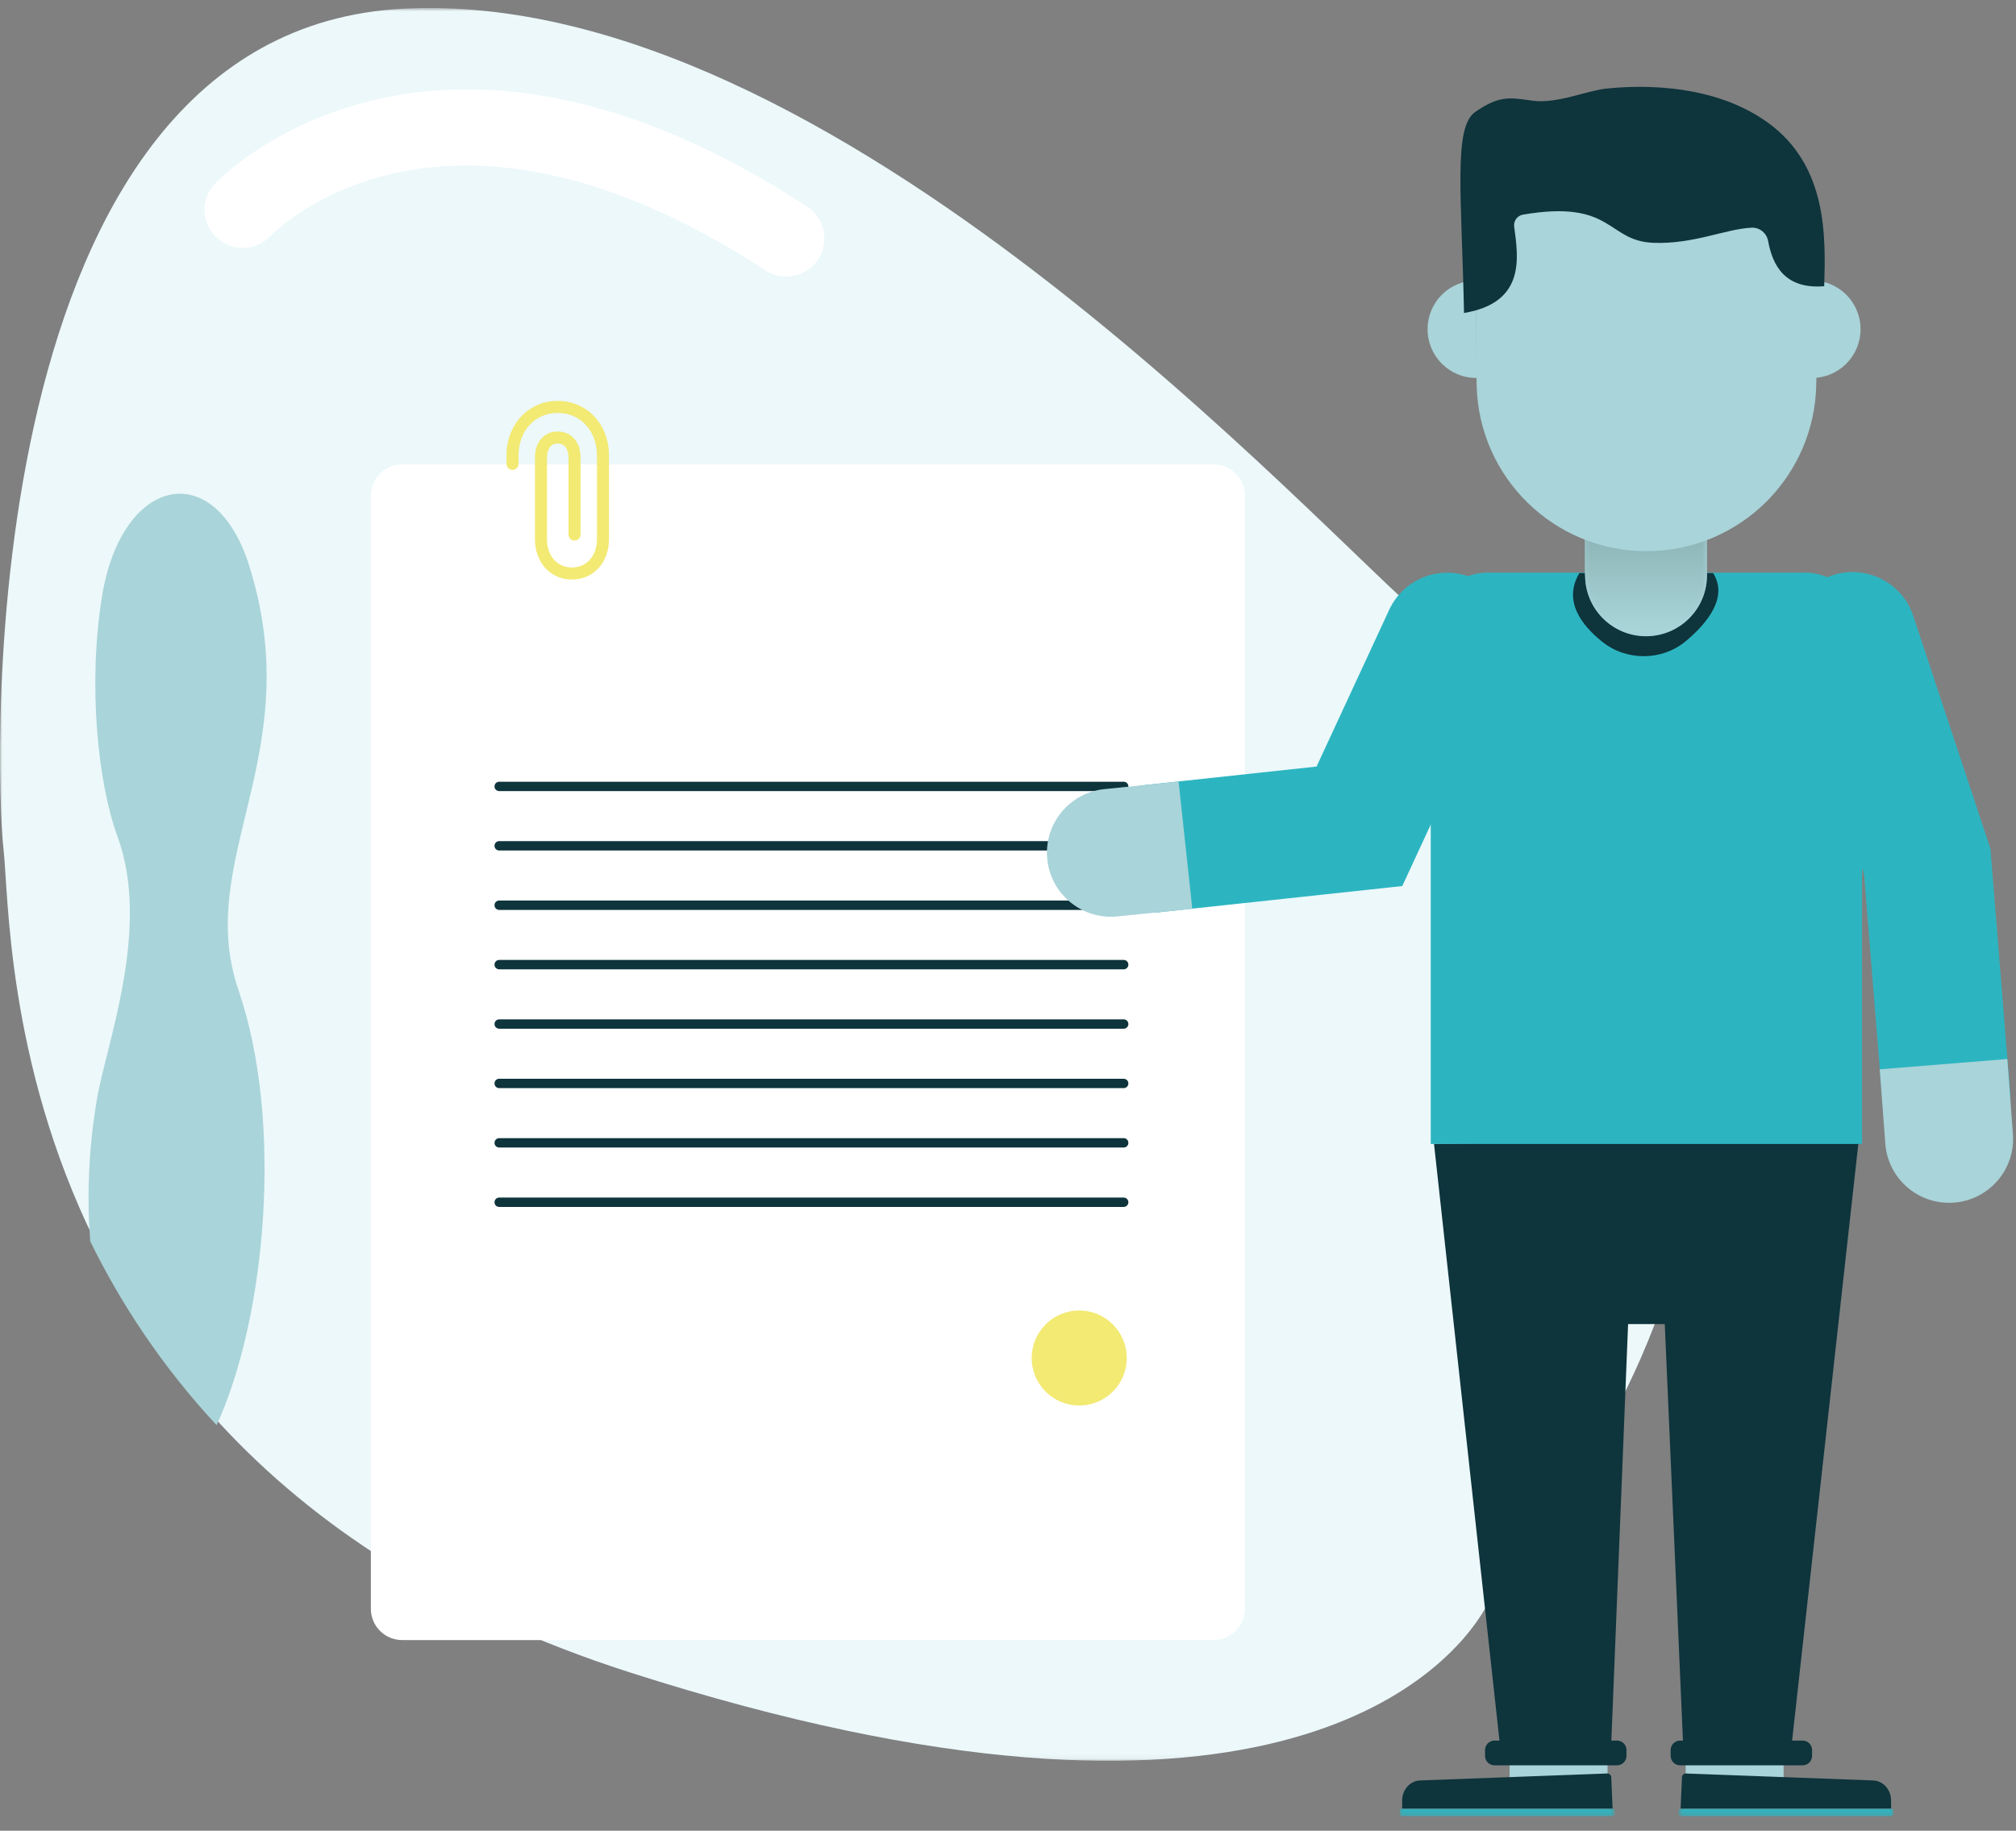 <svg xmlns="http://www.w3.org/2000/svg" xmlns:xlink="http://www.w3.org/1999/xlink" width="436" height="396" viewBox="0 0 436 396"><rect x="0" y="0" width="436" height="396" fill="#808080" stroke="none"/><defs><path id="1nuq9pkw3a" d="M0 0.782L366.856 0.782 366.856 379.927 0 379.927z"></path><path id="g3l1j2j2rc" d="M.157.044V16.68h.03c0 7.268 5.895 13.162 13.175 13.162 7.278 0 13.183-5.894 13.183-13.162L26.525.044H.156z"></path><path id="ytqap0mkif" d="M0.989 0.044L47.471 0.044 47.471 1.734 0.989 1.734z"></path><path id="hv3px1oamh" d="M0.584 0.044L47.065 0.044 47.065 1.734 0.584 1.734z"></path><linearGradient id="0khm2shnbd" x1="50%" x2="50%" y1="94.32%" y2="28.798%"><stop offset="0%" stop-color="#A8D4D8"></stop><stop offset="100%" stop-color="#8EB6B8"></stop></linearGradient></defs><g fill="none" fill-rule="evenodd"><g><g><g><g transform="translate(-144 -713) translate(144 713) translate(0 .952)"><mask id="u2wt4glx1b" fill="#fff"><use xlink:href="#1nuq9pkw3a"></use></mask><path fill="#ECF8FA" d="M321.204 346.977c-8.308 14.421-48.396 57.672-185.099 13.792-40.396-12.966-68.557-32.253-88.235-53.446-11.957-12.884-20.79-26.46-27.325-39.767C1.402 228.663 1.835 192.195.775 182.92-1.247 165.249-6.019 5.694 87.277.922 180.584-3.84 285.25 113.968 309.504 134.131c117.078 97.347 20.019 198.425 11.7 212.846" mask="url(#u2wt4glx1b)"></path></g><path fill="#FFF" d="M262.468 353.81H86.971c-3.735 0-6.763-3.029-6.763-6.764V106.262c0-3.737 3.028-6.764 6.763-6.764h175.497c3.736 0 6.764 3.027 6.764 6.764v240.784c0 3.735-3.028 6.763-6.764 6.763" transform="translate(-144 -713) translate(144 713) translate(0 .952)"></path><path fill="#0E343C" d="M107.962 169.157L243.017 169.157M243.019 170.171H107.96c-.56 0-1.014-.454-1.014-1.014s.454-1.015 1.014-1.015H243.02c.56 0 1.014.455 1.014 1.015 0 .56-.454 1.014-1.014 1.014M107.962 182.006L243.017 182.006M243.019 183.021H107.96c-.56 0-1.014-.454-1.014-1.014s.454-1.015 1.014-1.015H243.02c.56 0 1.014.455 1.014 1.015 0 .56-.454 1.014-1.014 1.014M107.962 194.856L243.017 194.856M243.019 195.871H107.96c-.56 0-1.014-.454-1.014-1.014s.454-1.015 1.014-1.015H243.02c.56 0 1.014.455 1.014 1.015 0 .56-.454 1.014-1.014 1.014M107.962 207.706L243.017 207.706M243.019 208.722H107.96c-.56 0-1.014-.455-1.014-1.015 0-.56.454-1.014 1.014-1.014H243.02c.56 0 1.014.454 1.014 1.014s-.454 1.015-1.014 1.015M107.962 220.557L243.017 220.557M243.019 221.57H107.96c-.56 0-1.014-.454-1.014-1.014s.454-1.014 1.014-1.014H243.02c.56 0 1.014.454 1.014 1.014s-.454 1.015-1.014 1.015M107.962 233.407L243.017 233.407M243.019 234.421H107.96c-.56 0-1.014-.454-1.014-1.014s.454-1.015 1.014-1.015H243.02c.56 0 1.014.454 1.014 1.015 0 .56-.454 1.014-1.014 1.014M107.962 246.256L243.017 246.256M243.019 247.27H107.96c-.56 0-1.014-.454-1.014-1.014s.454-1.015 1.014-1.015H243.02c.56 0 1.014.455 1.014 1.015 0 .56-.454 1.014-1.014 1.014M107.962 259.106L243.017 259.106M243.019 260.12H107.96c-.56 0-1.014-.454-1.014-1.014s.454-1.014 1.014-1.014H243.02c.56 0 1.014.454 1.014 1.014s-.454 1.014-1.014 1.014" transform="translate(-144 -713) translate(144 713) translate(0 .952)"></path><path fill="#F2EA72" d="M243.68 292.797c0 5.676-4.601 10.277-10.277 10.277-5.676 0-10.278-4.601-10.278-10.277 0-5.676 4.602-10.278 10.278-10.278s10.278 4.602 10.278 10.278M123.7 124.402c-4.64 0-8.005-3.666-8.005-8.72V98.034c0-3.376 1.982-5.645 4.93-5.645 2.948 0 4.93 2.269 4.93 5.645v16.642c0 .718-.583 1.301-1.3 1.301-.717 0-1.3-.583-1.3-1.3V98.032c0-.714-.166-3.047-2.33-3.047-2.165 0-2.331 2.333-2.331 3.047v17.65c0 3.603 2.223 6.121 5.405 6.121 3.182 0 5.406-2.518 5.406-6.121V97.56c0-5.328-3.566-9.195-8.48-9.195-4.915 0-8.48 3.867-8.48 9.195v1.819c0 .718-.583 1.3-1.3 1.3-.717 0-1.3-.582-1.3-1.3v-1.82c0-6.723 4.764-11.793 11.08-11.793 6.315 0 11.079 5.07 11.079 11.794v18.123c0 5.053-3.368 8.72-8.005 8.72" transform="translate(-144 -713) translate(144 713) translate(0 .952)"></path><path fill="#A9D4D9" d="M51.581 213.233c9.772 28.51 5.959 70.836-4.74 94.09-11.957-12.884-20.793-26.46-27.327-39.767-.692-8.844-.484-19.245 1.432-30.635 2.031-12.092 11.782-37.017 4.464-56.942-4.257-11.596-6.432-32.882-3.35-51.909 4.236-26.09 24.368-30.326 31.82-6.7 12.865 40.84-12.04 63.486-2.299 91.863M347.664 384.293L326.484 385.194 326.484 380.301 347.664 380.301z" transform="translate(-144 -713) translate(144 713) translate(0 .952)"></path><path fill="#0E343C" d="M310.131 246.458L324.342 376.017 348.469 376.017 352.107 285.459 360.039 285.459 364.003 376.237 387.469 376.566 402.012 245.466z" transform="translate(-144 -713) translate(144 713) translate(0 .952)"></path><path fill="#2CB5C1" d="M402.698 246.504h-93.272V135.291c0-6.836 5.543-12.376 12.377-12.376h68.52c6.835 0 12.375 5.54 12.375 12.376v111.213z" transform="translate(-144 -713) translate(144 713) translate(0 .952)"></path><path fill="#0E343C" d="M370.49 123.006c3.257 5.159-1.074 10.66-5.823 14.667-5.163 4.36-12.887 4.419-18.162.187-4.62-3.704-8.475-8.937-4.921-14.854h28.906z" transform="translate(-144 -713) translate(144 713) translate(0 .952)"></path><path fill="#2CB5C1" d="M430.466 182.622l-16.684-50.34c-2.403-7.253-10.236-11.186-17.492-8.783-7.257 2.404-11.19 10.237-8.783 17.494l16.682 50.338 26.277-8.709zM278.15 179.072l22.293-48.119c3.213-6.934 11.442-9.952 18.378-6.74 6.937 3.213 9.954 11.442 6.74 18.378l-22.293 48.119-25.117-11.638z" transform="translate(-144 -713) translate(144 713) translate(0 .952)"></path><path fill="#2CB5C1" d="M303.268 190.71l-52.728 5.678c-7.599.818-14.425-4.68-15.243-12.281-.819-7.6 4.68-14.425 12.281-15.243l52.726-5.678 2.964 27.524z" transform="translate(-144 -713) translate(144 713) translate(0 .952)"></path><path fill="#A9D4D9" d="M257.86 195.635l-16.114 1.635c-7.599.82-14.423-4.678-15.243-12.279-.818-7.6 4.68-14.426 12.281-15.243l16.112-1.637 2.964 27.524z" transform="translate(-144 -713) translate(144 713) translate(0 .952)"></path><path fill="#2CB5C1" d="M430.464 182.598l4.272 52.86c.616 7.618-5.061 14.294-12.681 14.911-7.62.616-14.296-5.062-14.912-12.681l-4.273-52.86 27.594-2.23z" transform="translate(-144 -713) translate(144 713) translate(0 .952)"></path><path fill="#A9D4D9" d="M434.124 228.121l1.207 16.15c.616 7.62-5.062 14.295-12.682 14.912-7.62.616-14.294-5.062-14.91-12.682l-1.208-16.15 27.593-2.23zM369.168 123.51c0 7.267-5.906 13.164-13.185 13.164-7.276 0-13.172-5.897-13.172-13.163h-.031v-16.638h26.367l.021 16.638" transform="translate(-144 -713) translate(144 713) translate(0 .952)"></path></g><g transform="translate(-144 -713) translate(144 713) translate(342.623 107.734)"><mask id="lx7xt7xjre" fill="#fff"><use xlink:href="#g3l1j2j2rc"></use></mask><path fill="url(#0khm2shnbd)" d="M.157.044V16.68h.03c0 7.268 5.895 13.162 13.175 13.162 7.278 0 13.183-5.894 13.183-13.162L26.525.044H.156z" mask="url(#lx7xt7xjre)"></path></g><g><path fill="#A9D4D9" d="M349.467 40.022v24.165c0 .189 0 .378-.016.569-.145 9.922-4.231 18.898-10.74 25.42-6.655 6.64-15.834 10.755-25.989 10.755-19.963 0-36.219-15.92-36.715-35.766-.029-.323-.029-.657-.029-.978V40.022c0-18.576 15.06-33.635 33.637-33.635h6.23c18.56 0 33.622 15.059 33.622 33.635" transform="translate(-144 -713) translate(144 713) translate(43.353 18.293)"></path><path fill="#A9D4D9" d="M348.485 42.383c5.842 0 10.541 4.7 10.541 10.541 0 5.813-4.7 10.54-10.541 10.54h-.054l.054-21.081zM275.93 42.383c-5.841 0-10.54 4.7-10.54 10.541 0 5.813 4.699 10.54 10.54 10.54h.053l-.054-21.081z" transform="translate(-144 -713) translate(144 713) translate(43.353 18.293)"></path><path fill="#0E343C" d="M284.116 30.718c.904 6.735 2.504 16.451-10.847 18.692-.497-25.47-2.396-40.25 2.497-43.546 4.894-3.295 6.892-3.196 12.184-2.396 5.295.8 11.987-2.197 16.081-2.596 4.094-.4 21.772-2.099 34.856 7.29 13.082 9.387 12.584 24.867 12.284 35.454-8.433.689-11.157-4.406-12.133-9.79-.305-1.691-1.818-2.938-3.536-2.865-5.638.237-12.519 3.601-21.285 3.267-10.125-.385-8.61-9.434-28.195-6.096-1.226.21-2.07 1.355-1.906 2.586M306.36 363.562h-26.5c-1.129 0-2.043-.914-2.043-2.043v-1.264c0-1.13.914-2.043 2.043-2.043h26.5c1.128 0 2.044.914 2.044 2.043v1.264c0 1.129-.916 2.043-2.045 2.043M305.406 372.93h-45.518v-1.743c0-2.346 1.71-4.27 3.868-4.352l40.505-1.507c.468-.018.857.39.857.9l.288 6.702z" transform="translate(-144 -713) translate(144 713) translate(43.353 18.293)"></path><g transform="translate(-144 -713) translate(144 713) translate(43.353 18.293) translate(258.385 372.837)"><mask id="wmz803hkvg" fill="#fff"><use xlink:href="#ytqap0mkif"></use></mask><path fill="#2CB5C1" d="M47.056 1.734H1.404c-.23 0-.415-.186-.415-.415V.504c0-.23.186-.416.415-.416h45.652c.23 0 .415.186.415.416v.815c0 .23-.186.415-.415.415" mask="url(#wmz803hkvg)"></path></g><path fill="#A9D4D9" d="M321.208 366.951L342.388 367.853 342.388 362.959 321.208 362.959z" transform="translate(-144 -713) translate(144 713) translate(43.353 18.293)"></path><path fill="#0E343C" d="M320.001 363.562h26.5c1.128 0 2.042-.914 2.042-2.043v-1.264c0-1.13-.914-2.043-2.043-2.043h-26.499c-1.127 0-2.043.914-2.043 2.043v1.264c0 1.129.916 2.043 2.043 2.043M320.113 372.93h45.517v-1.743c0-2.346-1.71-4.27-3.867-4.352l-40.506-1.507c-.468-.018-.856.39-.856.9l-.288 6.702z" transform="translate(-144 -713) translate(144 713) translate(43.353 18.293)"></path><g transform="translate(-144 -713) translate(144 713) translate(43.353 18.293) translate(319.08 372.837)"><mask id="5hnhuob99i" fill="#fff"><use xlink:href="#hv3px1oamh"></use></mask><path fill="#2CB5C1" d="M.998 1.734h45.653c.229 0 .414-.186.414-.415V.504c0-.23-.185-.416-.414-.416H.998C.769.088.584.274.584.504v.815c0 .23.185.415.414.415" mask="url(#5hnhuob99i)"></path></g><path fill="#FFF" d="M126.687 41.538c-1.549 0-3.111-.433-4.504-1.344C54.876-3.78 18.84 29.046 14.952 32.934c-3.22 3.22-8.442 3.22-11.662 0-3.222-3.22-3.222-8.442 0-11.662C8.147 16.414 53-24.707 131.204 26.387c3.813 2.492 4.883 7.601 2.393 11.414-1.581 2.421-4.219 3.737-6.91 3.737" transform="translate(-144 -713) translate(144 713) translate(43.353 18.293)"></path></g></g></g></g></svg>